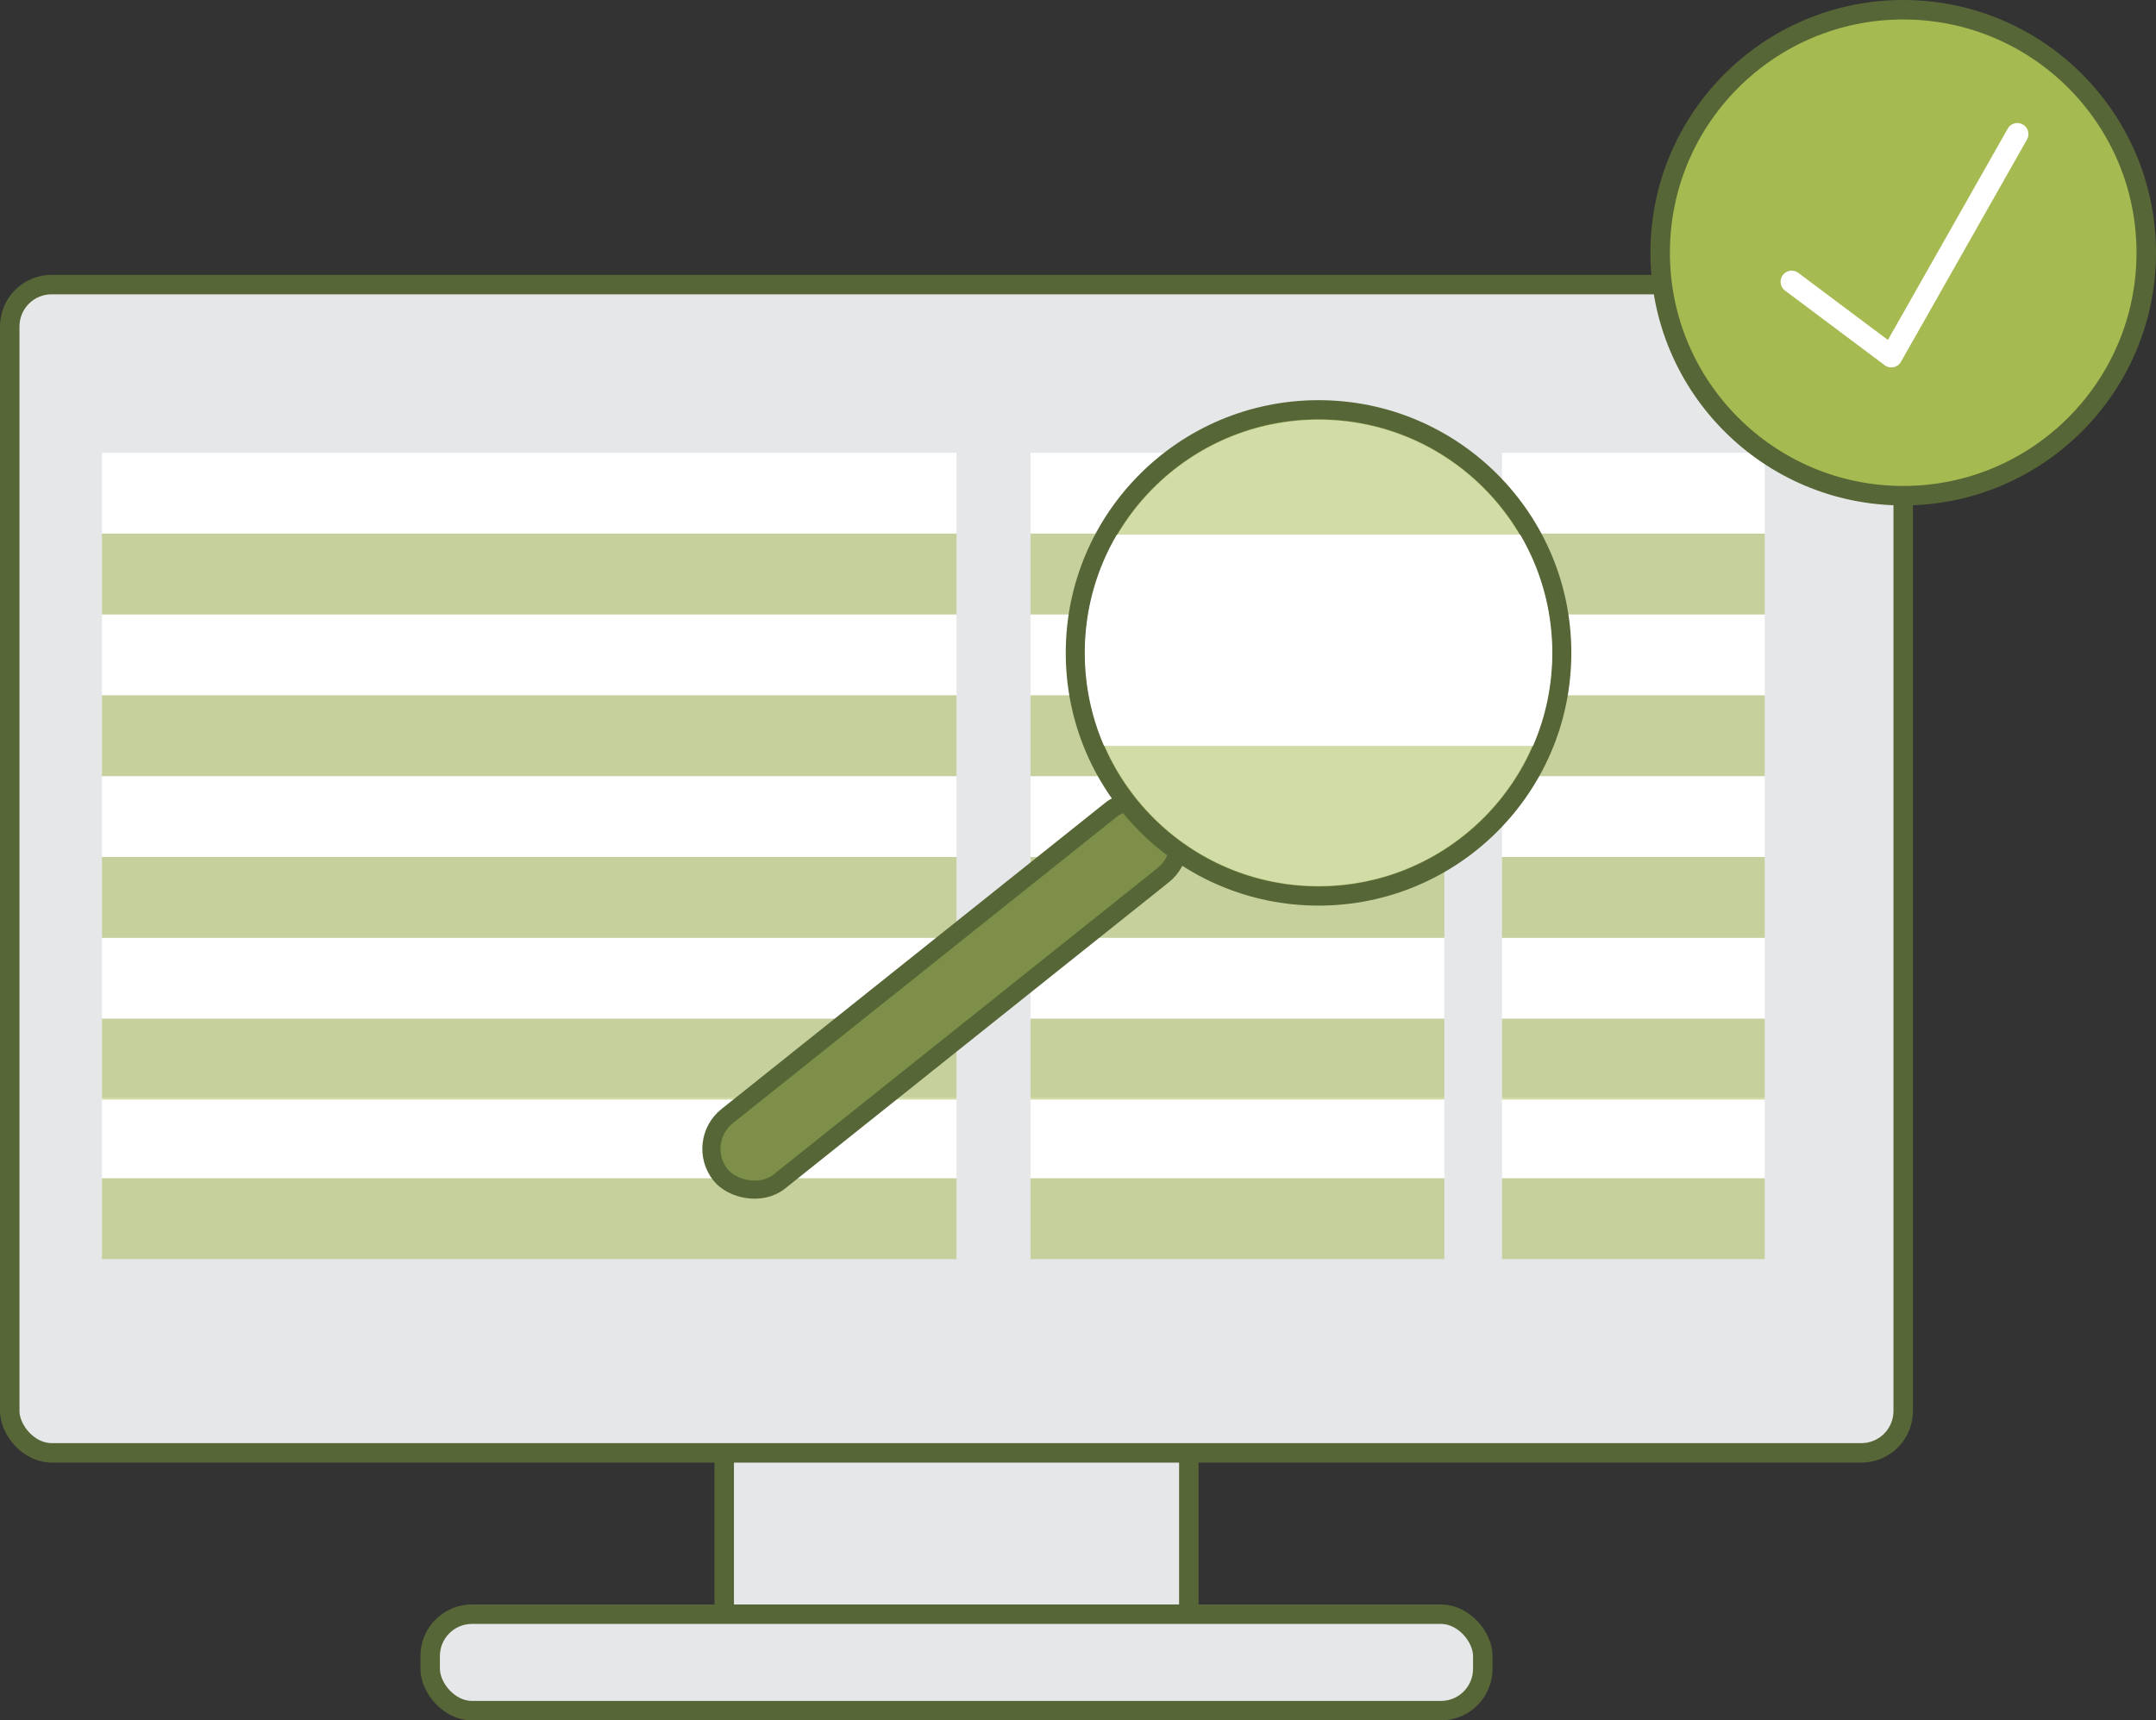 <svg id="Layer_2" data-name="Layer 2" xmlns="http://www.w3.org/2000/svg" xmlns:xlink="http://www.w3.org/1999/xlink"
     viewBox="0 0 292.2 233.23">
    <rect x="0" y="0" width="292.2" height="233.23" fill="#333333" stroke="none"/>
    <defs>
        <style>
            .cls-1,.cls-6{fill:none;}.cls-2{fill:#e6e7e8;}.cls-2,.cls-5,.cls-7,.cls-8{stroke:#576636;stroke-miterlimit:10;}.cls-2,.cls-5,.cls-8{stroke-width:2.64px;}.cls-3,.cls-8{fill:#fff;}.cls-4,.cls-5{fill:#a5ba51;}.cls-4{opacity:0.5;}.cls-6{stroke:#fff;stroke-linecap:round;stroke-linejoin:round;stroke-width:3px;}.cls-7{fill:#7d8f48;stroke-width:2.46px;}.cls-9{clip-path:url(#clip-path);}
        </style>
        <clipPath id="clip-path" transform="translate(-0.69 -0.73)">
            <circle class="cls-1" cx="179.39" cy="89.24" r="31.68"/>
        </clipPath>
    </defs>
    <title>02-Look into the books</title>
    <rect class="cls-2" x="98.15" y="189.65" width="62.97" height="35.63" rx="5.67"/>
    <rect class="cls-2" x="58.3" y="218.83" width="142.66" height="13.08" rx="5.67"/>
    <rect class="cls-2" x="1.32" y="38.58" width="256.62" height="158.38" rx="5.67"/>
    <rect class="cls-3" x="13.82" y="61.38" width="115.81" height="10.96"/>
    <rect class="cls-3" x="13.82" y="83.3" width="115.81" height="10.96"/>
    <rect class="cls-3" x="13.82" y="105.22" width="115.81" height="10.96"/>
    <rect class="cls-3" x="13.82" y="127.14" width="115.81" height="10.96"/>
    <rect class="cls-3" x="13.82" y="148.78" width="115.81" height="10.96"/>
    <rect class="cls-4" x="13.82" y="72.34" width="115.81" height="10.96"/>
    <rect class="cls-4" x="13.82" y="94.26" width="115.81" height="10.96"/>
    <rect class="cls-4" x="13.82" y="116.18" width="115.81" height="10.96"/>
    <rect class="cls-4" x="13.82" y="138.1" width="115.81" height="10.96"/>
    <rect class="cls-4" x="13.82" y="159.74" width="115.81" height="10.96"/>
    <rect class="cls-3" x="203.57" y="61.38" width="35.6" height="10.96"/>
    <rect class="cls-3" x="203.57" y="83.3" width="35.6" height="10.96"/>
    <rect class="cls-3" x="203.57" y="105.22" width="35.6" height="10.96"/>
    <rect class="cls-3" x="203.57" y="127.14" width="35.6" height="10.96"/>
    <rect class="cls-3" x="203.57" y="148.78" width="35.6" height="10.96"/>
    <rect class="cls-4" x="203.57" y="72.34" width="35.6" height="10.96"/>
    <rect class="cls-4" x="203.57" y="94.26" width="35.6" height="10.96"/>
    <rect class="cls-4" x="203.57" y="116.18" width="35.6" height="10.96"/>
    <rect class="cls-4" x="203.57" y="138.1" width="35.6" height="10.96"/>
    <rect class="cls-4" x="203.57" y="159.74" width="35.6" height="10.96"/>
    <rect class="cls-3" x="139.67" y="61.38" width="56.08" height="10.96"/>
    <rect class="cls-3" x="139.67" y="83.3" width="56.08" height="10.96"/>
    <rect class="cls-3" x="139.67" y="105.22" width="56.08" height="10.96"/>
    <rect class="cls-3" x="139.67" y="127.14" width="56.08" height="10.96"/>
    <rect class="cls-3" x="139.67" y="148.78" width="56.08" height="10.96"/>
    <rect class="cls-4" x="139.67" y="72.34" width="56.08" height="10.96"/>
    <rect class="cls-4" x="139.67" y="94.26" width="56.08" height="10.96"/>
    <rect class="cls-4" x="139.67" y="116.18" width="56.08" height="10.96"/>
    <rect class="cls-4" x="139.67" y="138.1" width="56.08" height="10.96"/>
    <rect class="cls-4" x="139.67" y="159.74" width="56.08" height="10.96"/>
    <circle class="cls-5" cx="257.94" cy="34.26" r="32.94"/>
    <polyline class="cls-6" points="242.82 38.19 256.33 48.31 273.41 18.18"/>
    <rect class="cls-7" x="89.83" y="130.03" width="77.9" height="11.34" rx="5.67"
          transform="translate(-57.21 109.27) rotate(-38.6)"/>
    <circle class="cls-8" cx="178.7" cy="88.51" r="32.94"/>
    <g class="cls-9">
        <rect class="cls-3" x="106.48" y="72.48" width="146.58" height="28.65"/>
        <rect class="cls-4" x="106.48" y="43.83" width="146.58" height="28.65"/>
        <rect class="cls-4" x="106.48" y="101.12" width="146.58" height="28.65"/>
    </g>
</svg>

